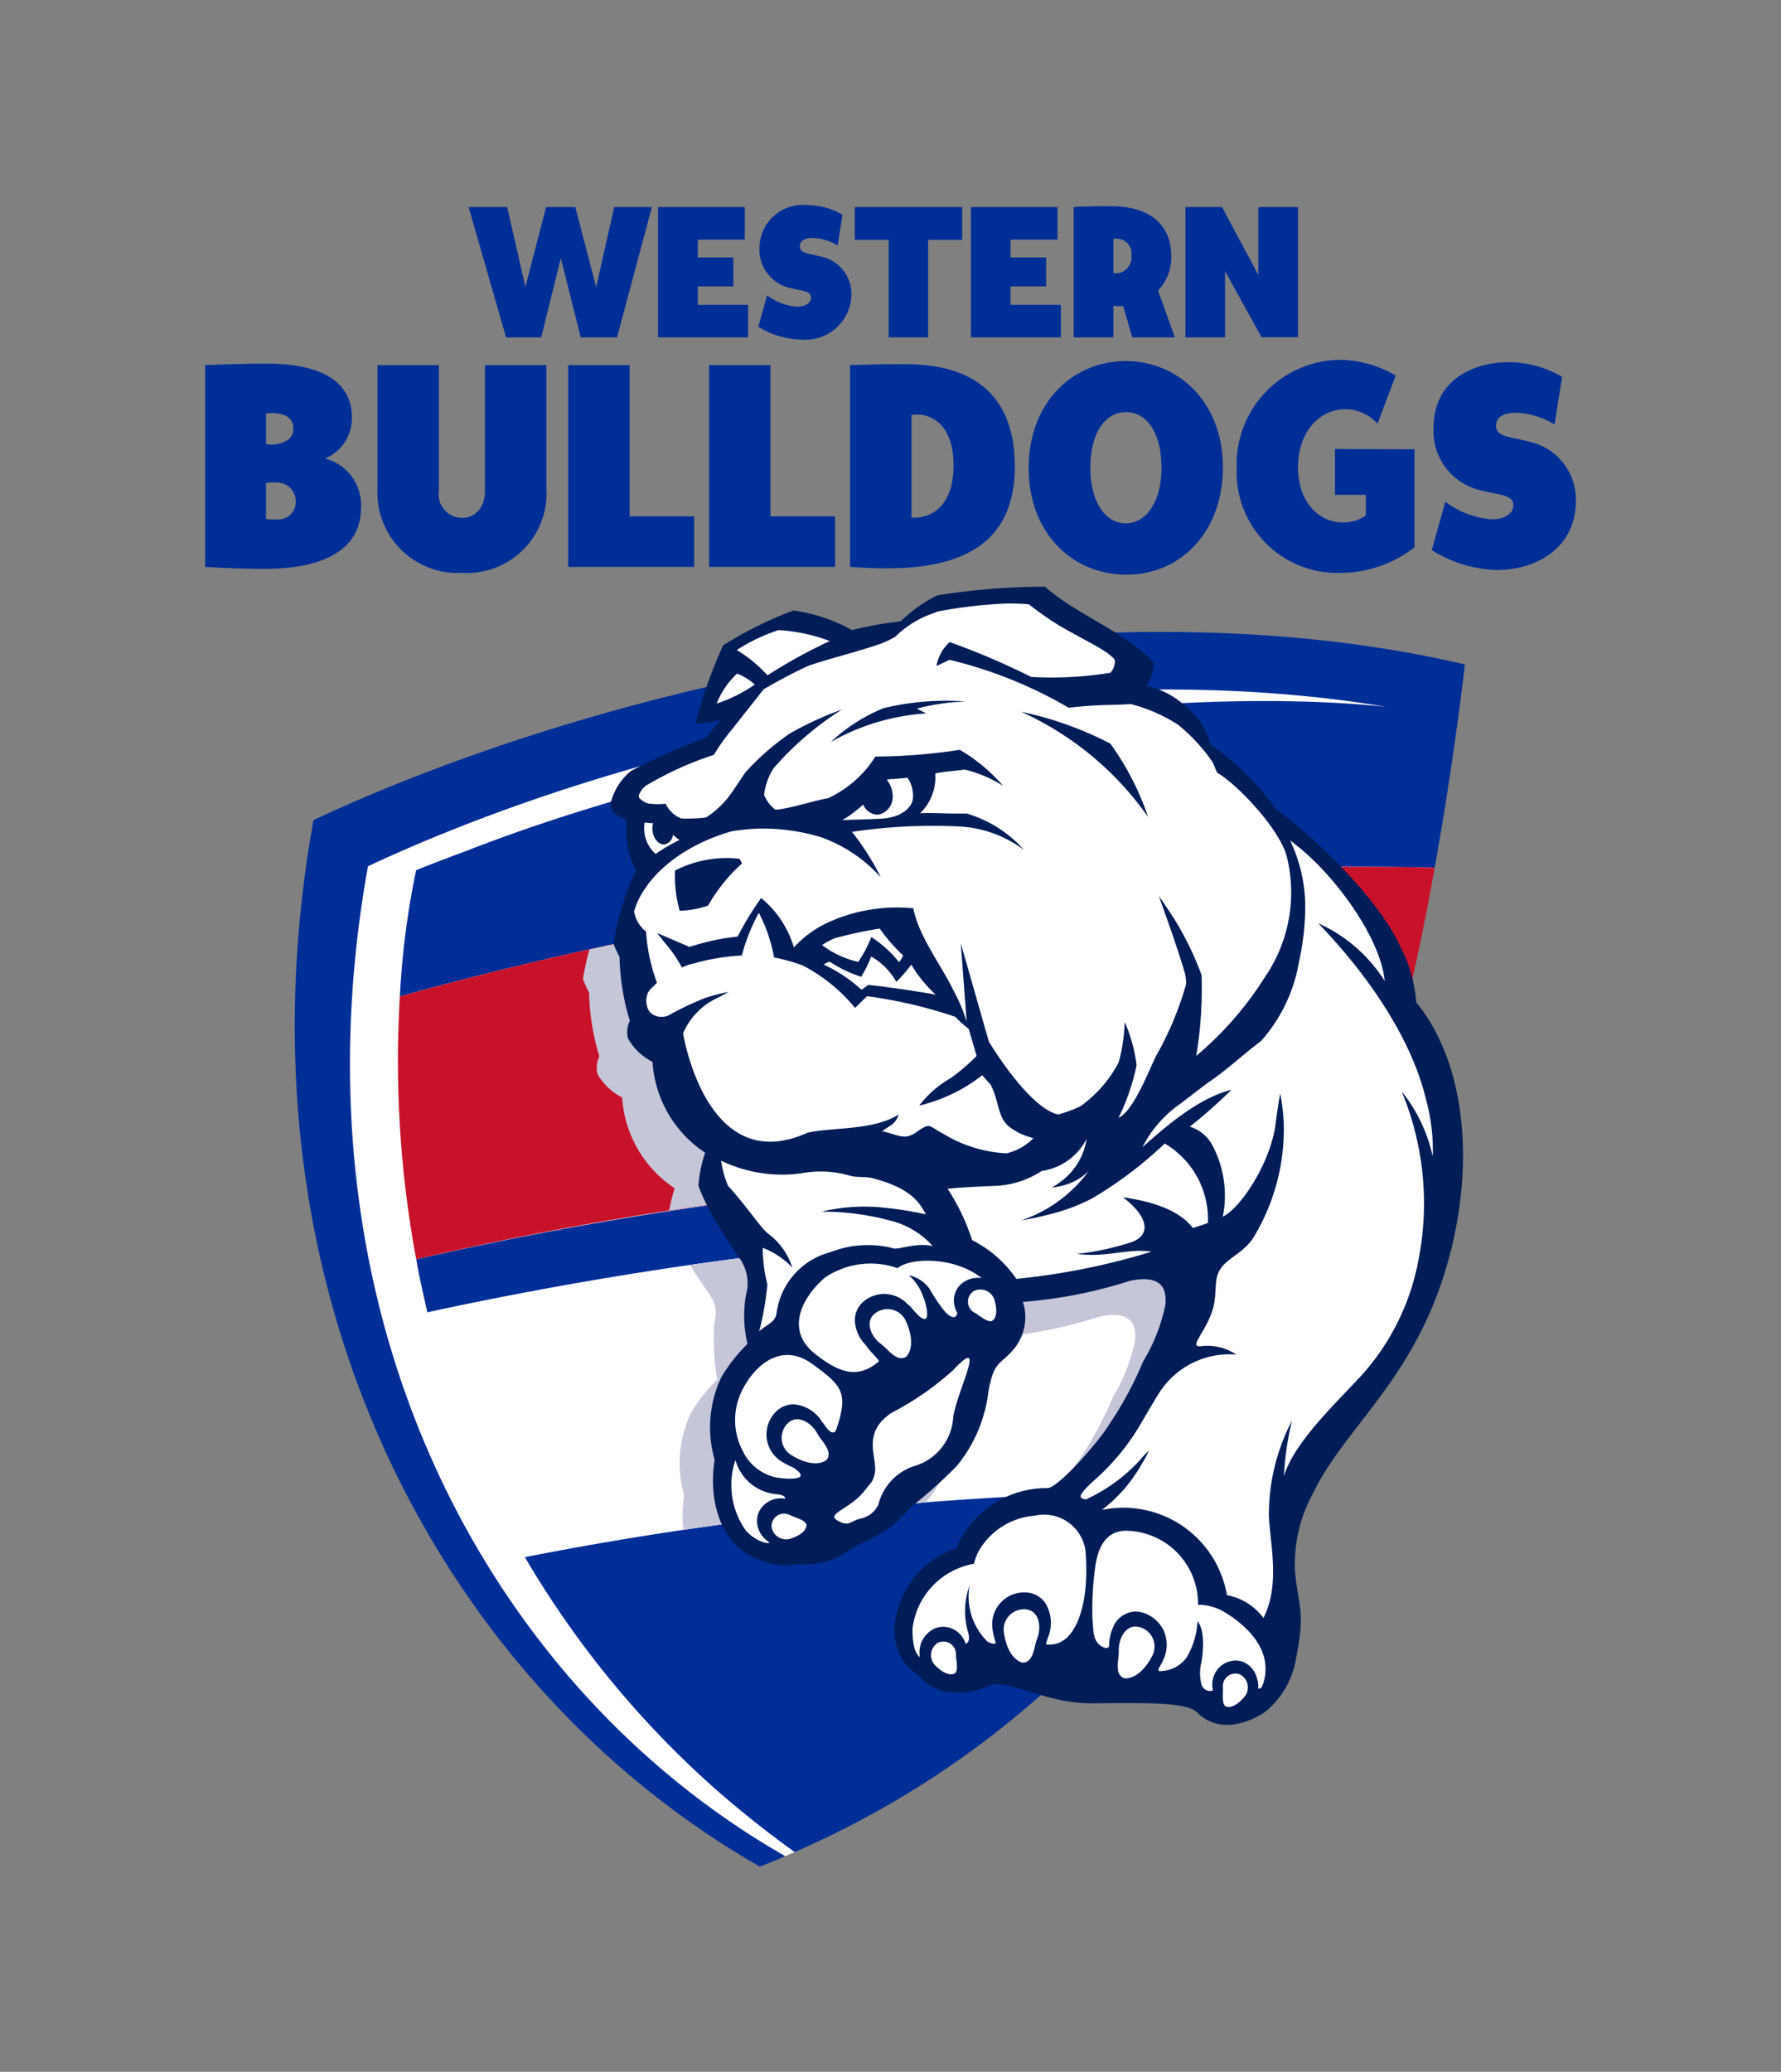 <svg xmlns="http://www.w3.org/2000/svg" xmlns:xlink="http://www.w3.org/1999/xlink" width="90.937" height="105.769" viewBox="0 0 90.937 105.769"><rect x="0" y="0" width="90.937" height="105.769" fill="#808080" stroke="none"/><defs><clipPath id="clip-path"><path id="Path_525" data-name="Path 525" d="M974.092-5.544h90.937V-111.313H974.092Z" fill="none"></path></clipPath></defs><g id="Group_523" data-name="Group 523" transform="translate(-974.092 111.313)" clip-path="url(#clip-path)"><g id="Group_507" data-name="Group 507" transform="translate(1033.383 -78.88)"><path id="Path_509" data-name="Path 509" d="M0,0A108.759,108.759,0,0,0-43.136,9.552a53.825,53.825,0,0,0,3.766,32.23A46.848,46.848,0,0,0-20.476,62.673l1.278-.347.483-.211.841-.565v-.008A47.068,47.068,0,0,0,2.473,43.655l.022-.075h.041a68.085,68.085,0,0,0,6.482-13.4l.047.069.021-.13-.073.049c.317-.872.634-1.8.97-2.824l.037-.109a117.464,117.464,0,0,0,3.775-15.4c.585-3.236,1.1-6.672,1.526-10.214A68.232,68.232,0,0,0,0,0" fill="#fff"></path></g><g id="Group_508" data-name="Group 508" transform="translate(1012.288 -95.751)"><path id="Path_510" data-name="Path 510" d="M0,0H-2.566V-.941H-.75V-2.415H-2.566v-.912h2.4V-4.991h-4.43V1.663H0V0M-1.988,3.078v10.3h6.43V10.8h-3.3V3.078H-1.988m-7.194,0v10.3h6.429V10.8H-6.048V3.078H-9.182M2.529.095A2.868,2.868,0,0,1,.971-.485l-.448,1.6a4.25,4.25,0,0,0,2.159.656A2.349,2.349,0,0,0,5.276-.5a1.949,1.949,0,0,0-1.53-1.958c-.58-.171-1.1-.133-1.1-.533,0-.294.276-.427.656-.427a2.666,2.666,0,0,1,1.274.389L4.821-4.6a3.5,3.5,0,0,0-1.759-.485A2.212,2.212,0,0,0,.581-2.919,2,2,0,0,0,1.959-.913c.618.209,1.255.143,1.255.542,0,.266-.267.457-.685.466M-11.393,63.936a48.712,48.712,0,0,0,9.518,11.65,52.41,52.41,0,0,0,4.255,3.4A47.474,47.474,0,0,0,23.721,60.6a176.068,176.068,0,0,0-20.1,1.047c-5.073.554-10.1,1.32-15.017,2.286M7.178,1.663H9.193V-3.318h1.74V-4.991H5.448v1.673h1.73V1.663m-17.739,0,1-4.049,1.017,4.049h1.854l1.778-6.654H-6.835L-7.756-.9-8.821-4.991h-1.493L-11.369-.913-12.3-4.991h-1.968l1.911,6.654h1.8m-6.384,47.059c.145.91.374,1.828.564,2.711A194.375,194.375,0,0,1,30.269,47.1q.506-1.391.97-2.829a183.948,183.948,0,0,0-48.184,4.454m2.393-35.036A4.074,4.074,0,0,0-10.3,9.316V3.078h-3.134V9.493c0,.868-.5,1.383-1.176,1.383a1.2,1.2,0,0,1-1.178-1.368V3.078h-3.134V9.4a4.1,4.1,0,0,0,4.37,4.281m38.907-15.4,1.864,3.374h1.863V-4.991H26.057v3.47L24.2-4.991H22.331V1.663h2.024V-1.711M21.11,8.316c0,1.663-.735,2.839-1.824,2.839s-1.81-1.162-1.81-2.839c0-1.722.722-2.839,1.825-2.839S21.11,6.609,21.11,8.316m-6.782.014c0,3.326,2.236,5.444,4.988,5.444,2.825,0,4.928-2.236,4.928-5.473,0-3.369-2.309-5.429-4.958-5.429-2.707,0-4.958,2.119-4.958,5.458m-38.354,2.62a3.6,3.6,0,0,1-.589-.015V9.1a1.98,1.98,0,0,1,.529-.029.944.944,0,0,1,.986.957.88.88,0,0,1-.926.927m-.589-5.4a1.646,1.646,0,0,1,.544-.015c.353.044.854.177.854.78,0,.5-.383.706-.883.8a1.581,1.581,0,0,1-.515-.015V5.55m4.855,4.811A2.465,2.465,0,0,0-21.6,7.845a2.223,2.223,0,0,0,1.368-2.133c0-1.177-.721-2.707-4.325-2.707-.809,0-1.81.015-3.163.073v10.3c1.015.059,1.839.1,3.045.1,3.075,0,4.914-1.03,4.914-3.119M8.34,5.623A2.363,2.363,0,0,1,8.8,5.609c.8.088,1.692.721,1.692,2.6,0,1.766-.838,2.472-1.633,2.619a1.537,1.537,0,0,1-.515.029V5.623M5.207,3.078v10.3c.677.044,1.235.074,1.912.074,4.473,0,6.5-1.781,6.5-5.194,0-3.5-1.957-5.179-5.4-5.223-1.163-.014-2.178.015-3.016.044M24.95,8.33a5.143,5.143,0,0,0,5.312,5.356,6.206,6.206,0,0,0,3.766-1.309v-5l-4.061-.016V9.7h1.575v1.059a2.054,2.054,0,0,1-1.163.353c-1.236,0-2.3-1.044-2.3-2.825,0-1.721,1.03-2.927,2.369-2.957a2.222,2.222,0,0,1,1.692.736l.927-2.457a5.787,5.787,0,0,0-2.854-.8A5.331,5.331,0,0,0,24.95,8.33M-22.191,26.306C-26.566,50.65-15.38,70.6.607,79.732c.435-.174.864-.353,1.291-.535-15.12-8.636-25.445-27.51-21.307-50.535,13.63-6.376,34.548-11.044,51.961-8.145C19.6,19.186-.836,22.57-14.414,27.89c-.815.3-1.665.626-2.534.972a41.664,41.664,0,0,0-.831,6.446l.953-.263h0a182.142,182.142,0,0,1,51.883-6.311q.9-5.005,1.546-10.375c-19.069-4.472-43.4.745-58.794,7.946M15.971,0H13.4V-.941h1.817V-2.415H13.4v-.912h2.4V-4.991H11.38V1.663h4.591V0m2.681-3.375a1.108,1.108,0,0,1,.342.019.757.757,0,0,1,.58.846.839.839,0,0,1-.542.865,1.058,1.058,0,0,1-.38.029V-3.375m0,3.422a2.207,2.207,0,0,0,.495.01l.475,1.606h2.167L20.933-.732a2.434,2.434,0,0,0,.675-1.778c0-1.511-1.036-2.471-2.87-2.519-.561-.019-1.512,0-2.111.038V1.663h2.025V.047M39.9,6.992c-.9-.265-1.707-.206-1.707-.824,0-.456.427-.662,1.015-.662a4.113,4.113,0,0,1,1.972.6l.383-2.427a5.4,5.4,0,0,0-2.722-.751c-1.8,0-3.841.9-3.841,3.354A3.1,3.1,0,0,0,37.132,9.39c.957.324,1.942.221,1.942.839,0,.411-.412.706-1.059.721a4.447,4.447,0,0,1-2.413-.9l-.692,2.472a6.583,6.583,0,0,0,3.34,1.015c2.016,0,4.016-1.148,4.016-3.516A3.016,3.016,0,0,0,39.9,6.992" fill="#002e97"></path></g><g id="Group_509" data-name="Group 509" transform="translate(1010.537 -64.119)"><path id="Path_511" data-name="Path 511" d="M0,0H0Q-8.135,1.48-16.028,3.676a55.386,55.386,0,0,0,.834,13.415A176.594,176.594,0,0,1,6.561,13.472h0a184.693,184.693,0,0,1,26.429-.835A118.283,118.283,0,0,0,36.808-2.9,182.98,182.98,0,0,0,0,0" fill="#c81229"></path></g><g id="Group_510" data-name="Group 510" transform="translate(1036.015 -35.136)"><path id="Path_512" data-name="Path 512" d="M0,0H-.014l.007-.012h-.2L-.16-.089l.022-.075H-.1A68.122,68.122,0,0,0,6.367-13.512l.056,0,.01.014,0-.013.111,0A67.831,67.831,0,0,1,0,0" fill="#c6c6d9"></path></g><g id="Group_511" data-name="Group 511" transform="translate(1008.982 -33.214)"><path id="Path_513" data-name="Path 513" d="M0,0A6.741,6.741,0,0,1,.046-1.749a5.988,5.988,0,0,1,.336-4.2A8.105,8.105,0,0,1,1.726-7.662a11.886,11.886,0,0,1-.151-2.569c-.073-.381.334-.927-.191-1.711C1.137-12.309.757-12.857.36-13.5l-.008-.019c6.281-.907,12.678-1.523,19.083-1.816q4.141-.185,8.31-.186,2.821,0,5.655.087A68.122,68.122,0,0,1,26.937-2.086H26.9l-.022.075-.048.076c-.265,0-.529,0-.794,0q-3.615,0-7.234.152A14.411,14.411,0,0,0,20.17-3.509l.04-.066a18.262,18.262,0,0,0,1.717-3.187,9.089,9.089,0,0,0,1.152-2.976c-.019-.275.111-1.23-1.113-1.23a3.513,3.513,0,0,0-.7.081,23.877,23.877,0,0,1-5.383,1.071c-.031,0-.061,0-.092.007a2.564,2.564,0,0,1-.423,2.357c-.742.907-1.035.576-1.339,2.212A7.342,7.342,0,0,1,12.4-1.422l-.02.023q-.68.054-1.358.112Q5.477-.816,0,0M33.466-15.418l-.01-.014h.012Z" fill="#fff"></path></g><g id="Group_512" data-name="Group 512" transform="translate(1008.982 -33.214)"><path id="Path_514" data-name="Path 514" d="M0,0A6.741,6.741,0,0,1,.046-1.749a5.988,5.988,0,0,1,.336-4.2A8.105,8.105,0,0,1,1.726-7.662a11.886,11.886,0,0,1-.151-2.569c-.073-.381.334-.927-.191-1.711C1.137-12.309.757-12.857.36-13.5l-.008-.019c6.281-.907,12.678-1.523,19.083-1.816q4.141-.185,8.31-.186,2.821,0,5.655.087A68.122,68.122,0,0,1,26.937-2.086H26.9l-.022.075-.048.076c-.265,0-.529,0-.794,0q-3.615,0-7.234.152A14.411,14.411,0,0,0,20.17-3.509l.04-.066a18.262,18.262,0,0,0,1.717-3.187,9.089,9.089,0,0,0,1.152-2.976c-.019-.275.111-1.23-1.113-1.23a3.513,3.513,0,0,0-.7.081,23.877,23.877,0,0,1-5.383,1.071c-.031,0-.061,0-.092.007a2.564,2.564,0,0,1-.423,2.357c-.742.907-1.035.576-1.339,2.212A7.342,7.342,0,0,1,12.4-1.422l-.02.023q-.68.054-1.358.112Q5.477-.816,0,0M33.466-15.418l-.01-.014h.012Z" fill="#c6c6d9"></path></g><g id="Group_513" data-name="Group 513" transform="translate(1020.01 -34.501)"><path id="Path_515" data-name="Path 515" d="M0,0Q.678-.059,1.358-.112l0,0Q.678-.058,0,0M7.761-.488,7.77-.5Q11.385-.648,15-.65l.794,0H16a.083.083,0,0,1-.008.012c-.32,0-.641,0-.961,0q-3.646,0-7.269.15M-10.675-12.232v0q9.45-1.368,19.084-1.813c-6.4.292-12.8.908-19.083,1.815" fill="#002e97"></path></g><g id="Group_514" data-name="Group 514" transform="translate(1020.01 -34.501)"><path id="Path_516" data-name="Path 516" d="M0,0Q.678-.059,1.358-.112l0,0Q.678-.058,0,0M7.761-.488,7.77-.5Q11.385-.648,15-.65l.794,0H16a.083.083,0,0,1-.008.012c-.32,0-.641,0-.961,0q-3.646,0-7.269.15M-10.675-12.232v0q9.45-1.368,19.084-1.813c-6.4.292-12.8.908-19.083,1.815" fill="#c6c6d9"></path></g><g id="Group_515" data-name="Group 515" transform="translate(1043.531 -51.483)"><path id="Path_517" data-name="Path 517" d="M0,0H0q.87-2.674,1.614-5.5h0Q.867-2.676,0,0" fill="#c6c6d9"></path></g><g id="Group_516" data-name="Group 516" transform="translate(1004.19 -62.847)"><path id="Path_518" data-name="Path 518" d="M0,0H0Q.984-.216,1.972-.421.985-.216,0,0M1.987-.424l.04-.008-.04.008" fill="#fff"></path></g><g id="Group_517" data-name="Group 517" transform="translate(1004.19 -62.847)"><path id="Path_519" data-name="Path 519" d="M0,0H0Q.984-.216,1.972-.421.985-.216,0,0M1.987-.424l.04-.008-.04.008" fill="#c6c6d9"></path></g><g id="Group_518" data-name="Group 518" transform="translate(1008.259 -49.514)"><path id="Path_520" data-name="Path 520" d="M0,0A9.083,9.083,0,0,1,.282-1.135,6.014,6.014,0,0,1-2.4-5.77,3.018,3.018,0,0,1-3.656-6.964a1.326,1.326,0,0,1,.093-.906,11.927,11.927,0,0,1-.526-3.261,5.73,5.73,0,0,1-.313-.685,13.567,13.567,0,0,1,.333-1.517q.984-.216,1.972-.42l.015,0,.04-.009A182.305,182.305,0,0,1,30.881-17.5a20.3,20.3,0,0,1,4.94,5.934,14,14,0,0,1,.893,3.839c.059.087.116.172.17.255q-.745,2.828-1.614,5.5-3.72-.149-7.438-.149A183,183,0,0,0,0,0" fill="#c81229"></path></g><g id="Group_519" data-name="Group 519" transform="translate(1008.259 -49.514)"><path id="Path_521" data-name="Path 521" d="M0,0A9.083,9.083,0,0,1,.282-1.135,6.014,6.014,0,0,1-2.4-5.77,3.018,3.018,0,0,1-3.656-6.964a1.326,1.326,0,0,1,.093-.906,11.927,11.927,0,0,1-.526-3.261,5.73,5.73,0,0,1-.313-.685,13.567,13.567,0,0,1,.333-1.517q.984-.216,1.972-.42l.015,0,.04-.009A182.305,182.305,0,0,1,30.881-17.5a20.3,20.3,0,0,1,4.94,5.934,14,14,0,0,1,.893,3.839c.059.087.116.172.17.255q-.745,2.828-1.614,5.5-3.72-.149-7.438-.149A183,183,0,0,0,0,0" fill="#c6c6d9"></path></g><g id="Group_520" data-name="Group 520" transform="translate(1017.596 -79.146)"><path id="Path_522" data-name="Path 522" d="M0,0A8.459,8.459,0,0,0-3-1,19.825,19.825,0,0,0-6.581.78a23.746,23.746,0,0,0-1.41,3.979,4.416,4.416,0,0,0,1.338-.2,6.194,6.194,0,0,0-.767.922A30.308,30.308,0,0,0-11.3,7.2a3.085,3.085,0,0,0-.971,1.445.668.668,0,0,0,.171.736,1.5,1.5,0,0,0,.557.272l.037.01a4.478,4.478,0,0,0,.481,2.627,4.249,4.249,0,0,0-.359.759,15.693,15.693,0,0,0-.8,2.95,5.643,5.643,0,0,0,.313.685,11.914,11.914,0,0,0,.526,3.26,1.323,1.323,0,0,0-.093.907,3.016,3.016,0,0,0,1.251,1.193A6.018,6.018,0,0,0-7.5,26.68a6.808,6.808,0,0,0-.343,1.684c.013.04.029.084.045.125a11.849,11.849,0,0,0,1.072,2.079c.4.644.8,1.227,1.047,1.594a2.214,2.214,0,0,1,.259,1.812,6.215,6.215,0,0,0,.082,2.468A8.122,8.122,0,0,0-6.68,38.154a5.985,5.985,0,0,0-.336,4.2c-.347,2.235.387,4.4,2.185,5.065a3.579,3.579,0,0,0,2.159.256A3.658,3.658,0,0,0-.159,46.98c.877-.56,1.962-.743,3.1-2.159a24.416,24.416,0,0,0,2.4-2.139,7.335,7.335,0,0,0,1.624-3.818c.3-1.636.6-1.3,1.339-2.212a2.564,2.564,0,0,0,.422-2.357c.031,0,.061,0,.093-.007A23.786,23.786,0,0,0,14.2,33.217c1.971-.4,1.793.83,1.815,1.149a9.112,9.112,0,0,1-1.153,2.975,18.275,18.275,0,0,1-1.716,3.188l-.041.066c-.569.915-2.577,3.184-3.115,3.206a5,5,0,0,0-4.658,3.058,4.687,4.687,0,0,0-3.15,3.864A2.953,2.953,0,0,0,2.737,52.8c.2.267.631.5.882.806a2.417,2.417,0,0,0,1.192.591A3.535,3.535,0,0,0,6.95,53.9c1.019-.415,2.854.906,5.308.888,2.676-.023,4.824-.072,5.362.464,1.464,1.46,3.493-.041,3.493-.041a4.429,4.429,0,0,0,1.552-2.688c.494-2.492.127-2.612-.047-4.452a7.525,7.525,0,0,1,.933-4.027c1.574-3.275,5.016-5.683,6.734-11.316,1.629-5.343,1.037-10.67-1.48-13.728a7.161,7.161,0,0,0-.766-2.756c-1.138-2.546-4.4-5.649-6.4-7.108a13.68,13.68,0,0,0-3.331-3.294,2.28,2.28,0,0,1-.091-.327l-.361-.737a5.291,5.291,0,0,0-1.093-1.115,4.249,4.249,0,0,0-1.72-.818,2.322,2.322,0,0,0,.365-1.165C13.925.051,11.459-.776,9.857-2.215A34.976,34.976,0,0,0,4.34-1.77,7.556,7.556,0,0,0,2.485-.447,18.648,18.648,0,0,0,0,0" fill="#001d57"></path></g><g id="Group_521" data-name="Group 521" transform="translate(1036.011 -72.407)"><path id="Path_523" data-name="Path 523" d="M0,0,0,.009Z" fill="#fff"></path></g><g id="Group_522" data-name="Group 522" transform="translate(1018.426 -61.034)"><path id="Path_524" data-name="Path 524" d="M0,0C.531.051,2.169.269,3.443.5A6.821,6.821,0,0,1,2.195-1.037a6.438,6.438,0,0,1-.765.882A3.37,3.37,0,0,0,.147-1.447,5.844,5.844,0,0,1-.365-.414a6.626,6.626,0,0,1-1.605-.77.836.836,0,0,0-.3.151A7.544,7.544,0,0,1-.345.251ZM.156-2.442a6.025,6.025,0,0,1,1.413,1.28A1.313,1.313,0,0,0,1.782-1.5a9.21,9.21,0,0,1-1.2-1.373,19.49,19.49,0,0,0-2.314.5,4.221,4.221,0,0,0-.628.338,4.707,4.707,0,0,0,1.85.861A6.553,6.553,0,0,0,.156-2.442M19,35.212a.64.64,0,0,0-.893.659c.02.286-.075.788.125.953,0,0,.37.248,1-.507a.75.75,0,0,0-.229-1.1m-.669-3.1a2.577,2.577,0,0,0-1.5-.47c0-.073,0-.146,0-.219a3.727,3.727,0,0,0-3.683-3.561c-1.121.009-1.448,1.034-1.557,1.817a15.3,15.3,0,0,0-.146,2.74c.051.379-.013.963.362,1.272.179.148.459.255.488.033a2.309,2.309,0,0,1,.363-1.231,1.34,1.34,0,0,1,.95-.509,1.437,1.437,0,0,1,.334.04,1.753,1.753,0,0,1,1.117.892,1.783,1.783,0,0,1,.045,1.436,4.255,4.255,0,0,1-.294.567c0,.061.016.1.047.108a1.692,1.692,0,0,0,1.4-.7,4.024,4.024,0,0,0,.55-1.845c.419.5.267,1.693.2,2.092a2.259,2.259,0,0,0,.015,1.173.451.451,0,0,0,.567.273l0-.036a1.245,1.245,0,0,1,.2-.989,1.2,1.2,0,0,1,.828-.5,1.1,1.1,0,0,1,.505.058,1.217,1.217,0,0,1,.712.811,1.32,1.32,0,0,1,.072.539c.111.066.2-.055.271-.288.489-1.644-.837-2.862-1.829-3.5M13.9,32.8c-.715-.234-1.134.544-1.111,1.206.024.392-.262,1.189.279,1.39,0,0,.748.155,1.432-1.14a1.031,1.031,0,0,0-.6-1.456M28.821,8.759A9.7,9.7,0,0,0,28.49,5.9C27.728,2.65,25.4-.63,22.977-3.143A7.776,7.776,0,0,1,26.368-.2c-.212-2.23-2.65-5.6-4.829-7.171a7.893,7.893,0,0,1,.772,3.318A13.05,13.05,0,0,1,22-1.218a8.158,8.158,0,0,1-1.939,4.077c-.9.675-1.866,1.582-2.732,2.142L15.89,6.1A6.029,6.029,0,0,0,14,8.28c.887-.757,2.679-2.456,4.547-2.924A27.293,27.293,0,0,1,16.416,7.24a1.948,1.948,0,0,1,1.168.977,5.491,5.491,0,0,1,.518,3.619c.976-.492,2.459-2.842,2.694-4.73.118-.945.235-1.558.235-1.558a9.8,9.8,0,0,1,.179,1.444,10.632,10.632,0,0,1-1.534,5.89c-.459.747-1.283,1.05-1.641,1.543s-.249.869-.355,1.707c-.174,1.347-1.408,2.366-.723,2.318a2.653,2.653,0,0,1,1.832.424,4.248,4.248,0,0,0-3.932,1.95c-.29.451-.95,1.594-.95,1.594a11.552,11.552,0,0,1-2.279,2.791c-1.025.915-.825.98-.619,1.035l.1.026a8.659,8.659,0,0,0,2.744-1.987,4.56,4.56,0,0,1,.469-.5,3.927,3.927,0,0,1-.329.623,7.718,7.718,0,0,1-2.064,2.4,5.363,5.363,0,0,1,6.383,4.351,3.013,3.013,0,0,1,1.866,1.162c.839-1.658.371-3.629.276-5.153a10.418,10.418,0,0,1,1.179-4.918,15.525,15.525,0,0,0-.412,2.829c.537-1.718,2.532-3.6,3.951-5.126A12.114,12.114,0,0,0,28.1,14.006a14.918,14.918,0,0,0-.864-8.567,8.012,8.012,0,0,1,1.584,3.32M4.335,22.066c.216-1.383,1.771-4.293,0-2.4A14.817,14.817,0,0,1,1.18,21.851C-.458,22.957.581,24.23.3,25.064c-.121.359-.032.172-.464.731-.754.974-2,1.192-1.418,1.546.6.361.687.011,1.208-.1a1.27,1.27,0,0,0,.889-.71A2.782,2.782,0,0,1,2.3,24.58a2.768,2.768,0,0,0,2.038-2.514M3.532,33.6a.75.75,0,0,0-.138,1.12c.689.7,1.036.422,1.036.422.186-.181.05-.672.047-.959a.641.641,0,0,0-.945-.583m4.449-1.723a1.033,1.033,0,0,0-1.059,1.165c.2,1.45.962,1.559.962,1.559.574-.005.577-.852.734-1.213.246-.614.115-1.488-.637-1.511M8.5,27.1A3.6,3.6,0,0,0,5.588,29a4.419,4.419,0,0,0-.2.555c-.059.011-.118.022-.173.036A3.818,3.818,0,0,0,2.26,32.849c-.008.549.045,1.219.374,1.472l0,0a1.346,1.346,0,0,1,.711-1.441,1.11,1.11,0,0,1,.483-.111,1.192,1.192,0,0,1,.883.408,1.252,1.252,0,0,1,.26.463c.146-.038.216-.244.145-.52A3.857,3.857,0,0,1,5.17,30.67a3.232,3.232,0,0,0,.914,2.856s.3.18.428.08a4.2,4.2,0,0,1-.172-.746,1.63,1.63,0,0,1,1.618-1.844h.051a1.262,1.262,0,0,1,1.053.575,1.972,1.972,0,0,1,.1,1.762,2.517,2.517,0,0,0-.086.305l0,.013a1.275,1.275,0,0,0,.962-.262s1.318-.81,1.061-4.447A2.131,2.131,0,0,0,8.5,27.1M4.788,15.235a1.292,1.292,0,0,1,.813-.281,1.447,1.447,0,0,1,.188.013c-1.414-1.119-3.666-1.046-4.3-.5-.068-.028-.138-.054-.209-.076a4.172,4.172,0,0,0-3.491.549c-1.211,1.049-2.033,2.717-.483,3.917,1.054.815,2.062,1.364,3.222.376.078-.067-.346-.387-.67-.86a1.87,1.87,0,0,1-.544-1.265A1.267,1.267,0,0,1-.1,16.059a1.631,1.631,0,0,1,2.09.224,1.644,1.644,0,0,1,.261.255c1.075,1.3.783-.165.455-.864a2.507,2.507,0,0,0-.638-.851,1.752,1.752,0,0,1,1.064.7,7.964,7.964,0,0,0,.807,1.187c.385.378.558.281.611.039a1.239,1.239,0,0,1-.157-.416,1.127,1.127,0,0,1,.395-1.1M.4,16.73c-.625.419-.271,1.229.266,1.618.324.223.777.937,1.266.636,0,0,.584-.495-.016-1.832A1.032,1.032,0,0,0,.4,16.73m5.044.015c.251.139.62.491.868.413,0,0,.409-.175.118-1.113a.751.751,0,0,0-1.053-.408.64.64,0,0,0,.067,1.108m-9.914,9.467a1.251,1.251,0,0,1,.22.021c.041-.091-.118-.214-.468-.234a2.4,2.4,0,0,1-2.067-1.741,4.008,4.008,0,0,0,.547,3.617c.453.5,1.116.7,1.2.591a1.321,1.321,0,0,1-.639-.991,1.11,1.11,0,0,1,.291-.862,1.241,1.241,0,0,1,.917-.4m21.034-13.8c.3-.09.562-.178.776-.261A4.482,4.482,0,0,0,15.138,8.1a20.753,20.753,0,0,1-3.675,2.782,9.44,9.44,0,0,1-2.253.843c-.505.13-.968.229-1.417.3A6.939,6.939,0,0,0,10.5,10.372a5.8,5.8,0,0,0,.748-.869,2.749,2.749,0,0,1-1.114.682,3.714,3.714,0,0,1-.755.163,4.742,4.742,0,0,0,.463-.313,3.311,3.311,0,0,0,1.305-2.176A3.06,3.06,0,0,1,8.855,9.5l-.035.022a4.65,4.65,0,0,1-2.272.737c-1.884.072-2.5.151-2.5.151A10.628,10.628,0,0,1,5.3,13.03a6.072,6.072,0,0,1,2.262,1.979,35.16,35.16,0,0,0,6.9-1.389c-1.223-.185-2.274.317-3.8.113a13.421,13.421,0,0,0,2.776-.6c.922-.314.992-1.192-.434-2.292,1.715.251,2.936.737,3.568,1.574M-9.867-5.837a5.79,5.79,0,0,1,3.293-.6l.131.234a8.677,8.677,0,0,0-1.74,2.158,5.049,5.049,0,0,1-1.444.262,6.322,6.322,0,0,1-.24-2.055M7.806-13.942a17.782,17.782,0,0,1,4.553,1.626,14.1,14.1,0,0,1,1.928,3.743,15.944,15.944,0,0,0-6.481-5.369M2.6-14.136l-.12.032.48.246A11.3,11.3,0,0,0-1.912-12.4a8.757,8.757,0,0,1,2.7-1.729,13.628,13.628,0,0,1,4.2-.337,10.937,10.937,0,0,0-2.39.333M-7.117.359s-.2.094-.491.264a3.513,3.513,0,0,0-1.784,1.71c-.021.046-.043.094-.063.142,0,0,1.167,7.411,6.338,5.078,1.205-.293,3.364-.1,4.673-.938-.187.546-.5.58-.851.856.844.178,1.121.492,1.755.044.735-.516.6-.311,1.346.072A6.846,6.846,0,0,0,7.059,8.6a2.792,2.792,0,0,0,1.374-.777,3.261,3.261,0,0,1-1.2-.552c-.64-.489-.511-1.2-.973-2.158l-.44-.5A8.374,8.374,0,0,1,2.6,6.163a5.342,5.342,0,0,1,1.607-1.4A10.385,10.385,0,0,0,5.53,3.63l-.4-1.383a6.362,6.362,0,0,1-.692-.619A24.1,24.1,0,0,0-.063.576l-.612.6A8.545,8.545,0,0,0-3.35-.992,9.183,9.183,0,0,0-4.809-1.4,8.072,8.072,0,0,0-5.588-3.68,9.783,9.783,0,0,0-6.458-1.5a10.891,10.891,0,0,0-2.422.4,3.069,3.069,0,0,0-.638.212,6.55,6.55,0,0,0-.916-1.311c-.12-.161-.238-.315-.348-.448l1.652.71a12.5,12.5,0,0,1,1.773-.438c.23-.034.464-.065.687-.092a15.876,15.876,0,0,1,1.2-1.967A5.135,5.135,0,0,1-3.8-1.909a5.4,5.4,0,0,1,1.8-1.3,8.429,8.429,0,0,1,4.3-.7C2.574-2.477,3.71-1.03,4.345.276a8.6,8.6,0,0,1,.678,1.6l-.3-4L6.156,2.895S8.161,6.264,9.69,6.618a6.409,6.409,0,0,0,1.158-.43,6.457,6.457,0,0,0,1.927-2.213A6.529,6.529,0,0,0,13,2.914a7.315,7.315,0,0,0,.092-1.024A8.021,8.021,0,0,1,13.7,4.1a11.471,11.471,0,0,1-.922,2.692c.806-.4,1.564-2.48,1.917-3.165A16.429,16.429,0,0,0,16.23-.04a2.2,2.2,0,0,0-.087-.636c-.35-1.194-.922-2.777-1.306-3.858.4.567.734,1.068,1.036,1.585A15.709,15.709,0,0,1,17.017-.5a21.047,21.047,0,0,1-.27,4.125,17.329,17.329,0,0,0,3.5-4.015A7.636,7.636,0,0,0,21.38-6.506c-.313-1.326-2.3-3.49-3.4-4.222-.059-.039-.117-.075-.17-.106l-.223-.53a9.226,9.226,0,0,0-1.759-1.908A8.064,8.064,0,0,0,13.4-14.335L12.7-14.3a23.389,23.389,0,0,0-2.469.152,22.347,22.347,0,0,0-6.094-2.449c-.253.134-.456.224-.656.315A2.169,2.169,0,0,1,4.156-17.5a37.763,37.763,0,0,1,4.163,1.78,18.756,18.756,0,0,0,4.046-.213.933.933,0,0,0,.231-.634c-.264-.433-1.256-.867-2.785-1.74A16.775,16.775,0,0,1,8.2-19.427a11.132,11.132,0,0,0-1.192-.04,24.565,24.565,0,0,0-3.444.4c-.1.037-.436.171-.48.182a5.073,5.073,0,0,0-1.7,1.108,4.779,4.779,0,0,1-.969.436c-1.208.4-3,.856-3.521,1.074a24.842,24.842,0,0,0-2.237,1.179l-1.695,2.144a9.386,9.386,0,0,0-.843,1.2,17.067,17.067,0,0,0-3.477,1.577c-.184.13-.446.494-.328.635a1.112,1.112,0,0,0,.442.271,3.752,3.752,0,0,0,.73.027c.06,0,.115-.01.166-.018a1.5,1.5,0,0,0,.792.757s.371.017.794-.008c.156-.008.32-.021.481-.043a4.916,4.916,0,0,0,1.093-.98c.223-.277.511-.731.915-1.324a13.012,13.012,0,0,1,2.264-1.983,17.236,17.236,0,0,1,2.666-1.226,15.907,15.907,0,0,0-3.479,2.984A3.107,3.107,0,0,0-5.32-9.7a1.76,1.76,0,0,0,.581.758c.6-.022,2.1-.495,2.678-.585A5.664,5.664,0,0,0,.364-11.656,28.974,28.974,0,0,0,4.673-12a8.84,8.84,0,0,1,2.21,1.838,6.378,6.378,0,0,0-1.966-.829c-.275.045-1.147.109-1.5.2a2.54,2.54,0,0,1-.778,2.034c.5-.044,1.361.027,2.379.009a6.253,6.253,0,0,1,2.932,1.86,6,6,0,0,0-3.34-1.2,27.71,27.71,0,0,0-5.444.278A12.466,12.466,0,0,1,.635-5.489,7.369,7.369,0,0,0-2.4-7.533a10.241,10.241,0,0,0-3.252-.444A11.874,11.874,0,0,0-6.98-7.84c-2.833.815-4.539,2.545-4.98,4.09a1.673,1.673,0,0,0,.615,1.032,9.011,9.011,0,0,0,.557,2.612,1.612,1.612,0,0,0-.166.169,1.346,1.346,0,0,0-.282.311,1.017,1.017,0,0,0-.054.74.8.8,0,0,0,.146.289.857.857,0,0,0,.964.143A16.282,16.282,0,0,1-8.408.7,8.09,8.09,0,0,1-7.117.359m-4.3-8.652a1.734,1.734,0,0,0,.559,1.608A9.252,9.252,0,0,1-9.637-7.4a1.564,1.564,0,0,1-.332-.269.562.562,0,0,1-.409.492c-.289.048-.574-.246-.636-.657a1,1,0,0,1,.028-.419,2.71,2.71,0,0,1-.427-.038M.5-8.686a.823.823,0,0,1-.759-.523,6.353,6.353,0,0,1-1.066.8C-.817-8.441.3-8.451.85-8.5c1.106-.131,1.415-.754,1.427-1A1.6,1.6,0,0,0,2-10.577c-.41.053-.562.048-1.015.088l-.03.041a1.181,1.181,0,0,1,.281.7A.924.924,0,0,1,.5-8.686M-1.651,22.745c.679-1.948.294-2.306-1.24-3.413-1.361-.982-2.727-.2-3.516,1.3a3.4,3.4,0,0,0,.05,3.264A2.433,2.433,0,0,0-4.682,25.15c.731.115,1.82.121.842-.513a4.281,4.281,0,0,1-.6-.313,1.613,1.613,0,0,1-.741-1.145,1.629,1.629,0,0,1,.4-1.317,1.263,1.263,0,0,1,.962-.447,1.858,1.858,0,0,1,1.456.885,2.231,2.231,0,0,1,.171.231c.386.557.537.214.537.214M-6.7-15.891A4.183,4.183,0,0,0-7.74-14.36a7.68,7.68,0,0,0,1.947-.971,2.887,2.887,0,0,0-.908-.56m2.694,44.173c.938-.294.849-.729.849-.729-.077-.248-.576-.352-.832-.479a.641.641,0,0,0-.951.575.751.751,0,0,0,.934.633m1.872-4.025c.365-.445-.281-.99-.459-1.341-.311-.584-1.065-1.046-1.565-.485a1.033,1.033,0,0,0,.212,1.561c1.242.776,1.812.265,1.812.265m2.747-12.9a17.941,17.941,0,0,1,2.325.357c-.309-.583-.742-1.34-2.752-1.854-.45-.087-.71-.013-1.106-.115a5.318,5.318,0,0,0-2.435-.135,7.174,7.174,0,0,1-4.16-.635,5.313,5.313,0,0,0,.354,1.282c1.077,1.195,1.725,2.232,2.083,2.472a3.439,3.439,0,0,1,1.2,1.7,4.137,4.137,0,0,0-1.513-1.006,8.037,8.037,0,0,0,.239,1.876,14.82,14.82,0,0,1-.416,2.383c.434-.373.792-.449.881-.885a3.713,3.713,0,0,1,2.746-3.148,5.244,5.244,0,0,1,3.155-.217c.25.153,1.195-.311,2.079-.095A4.251,4.251,0,0,0,1.2,12.055a13.329,13.329,0,0,0-3.586-.479,9.637,9.637,0,0,1,3-.223M-5.147-15.8a26.209,26.209,0,0,1,3.181-1.753,8.89,8.89,0,0,0-2.614-.559,9.047,9.047,0,0,0-2.137,1.019A6.7,6.7,0,0,1-5.147-15.8" fill="#fff"></path></g></g></svg>